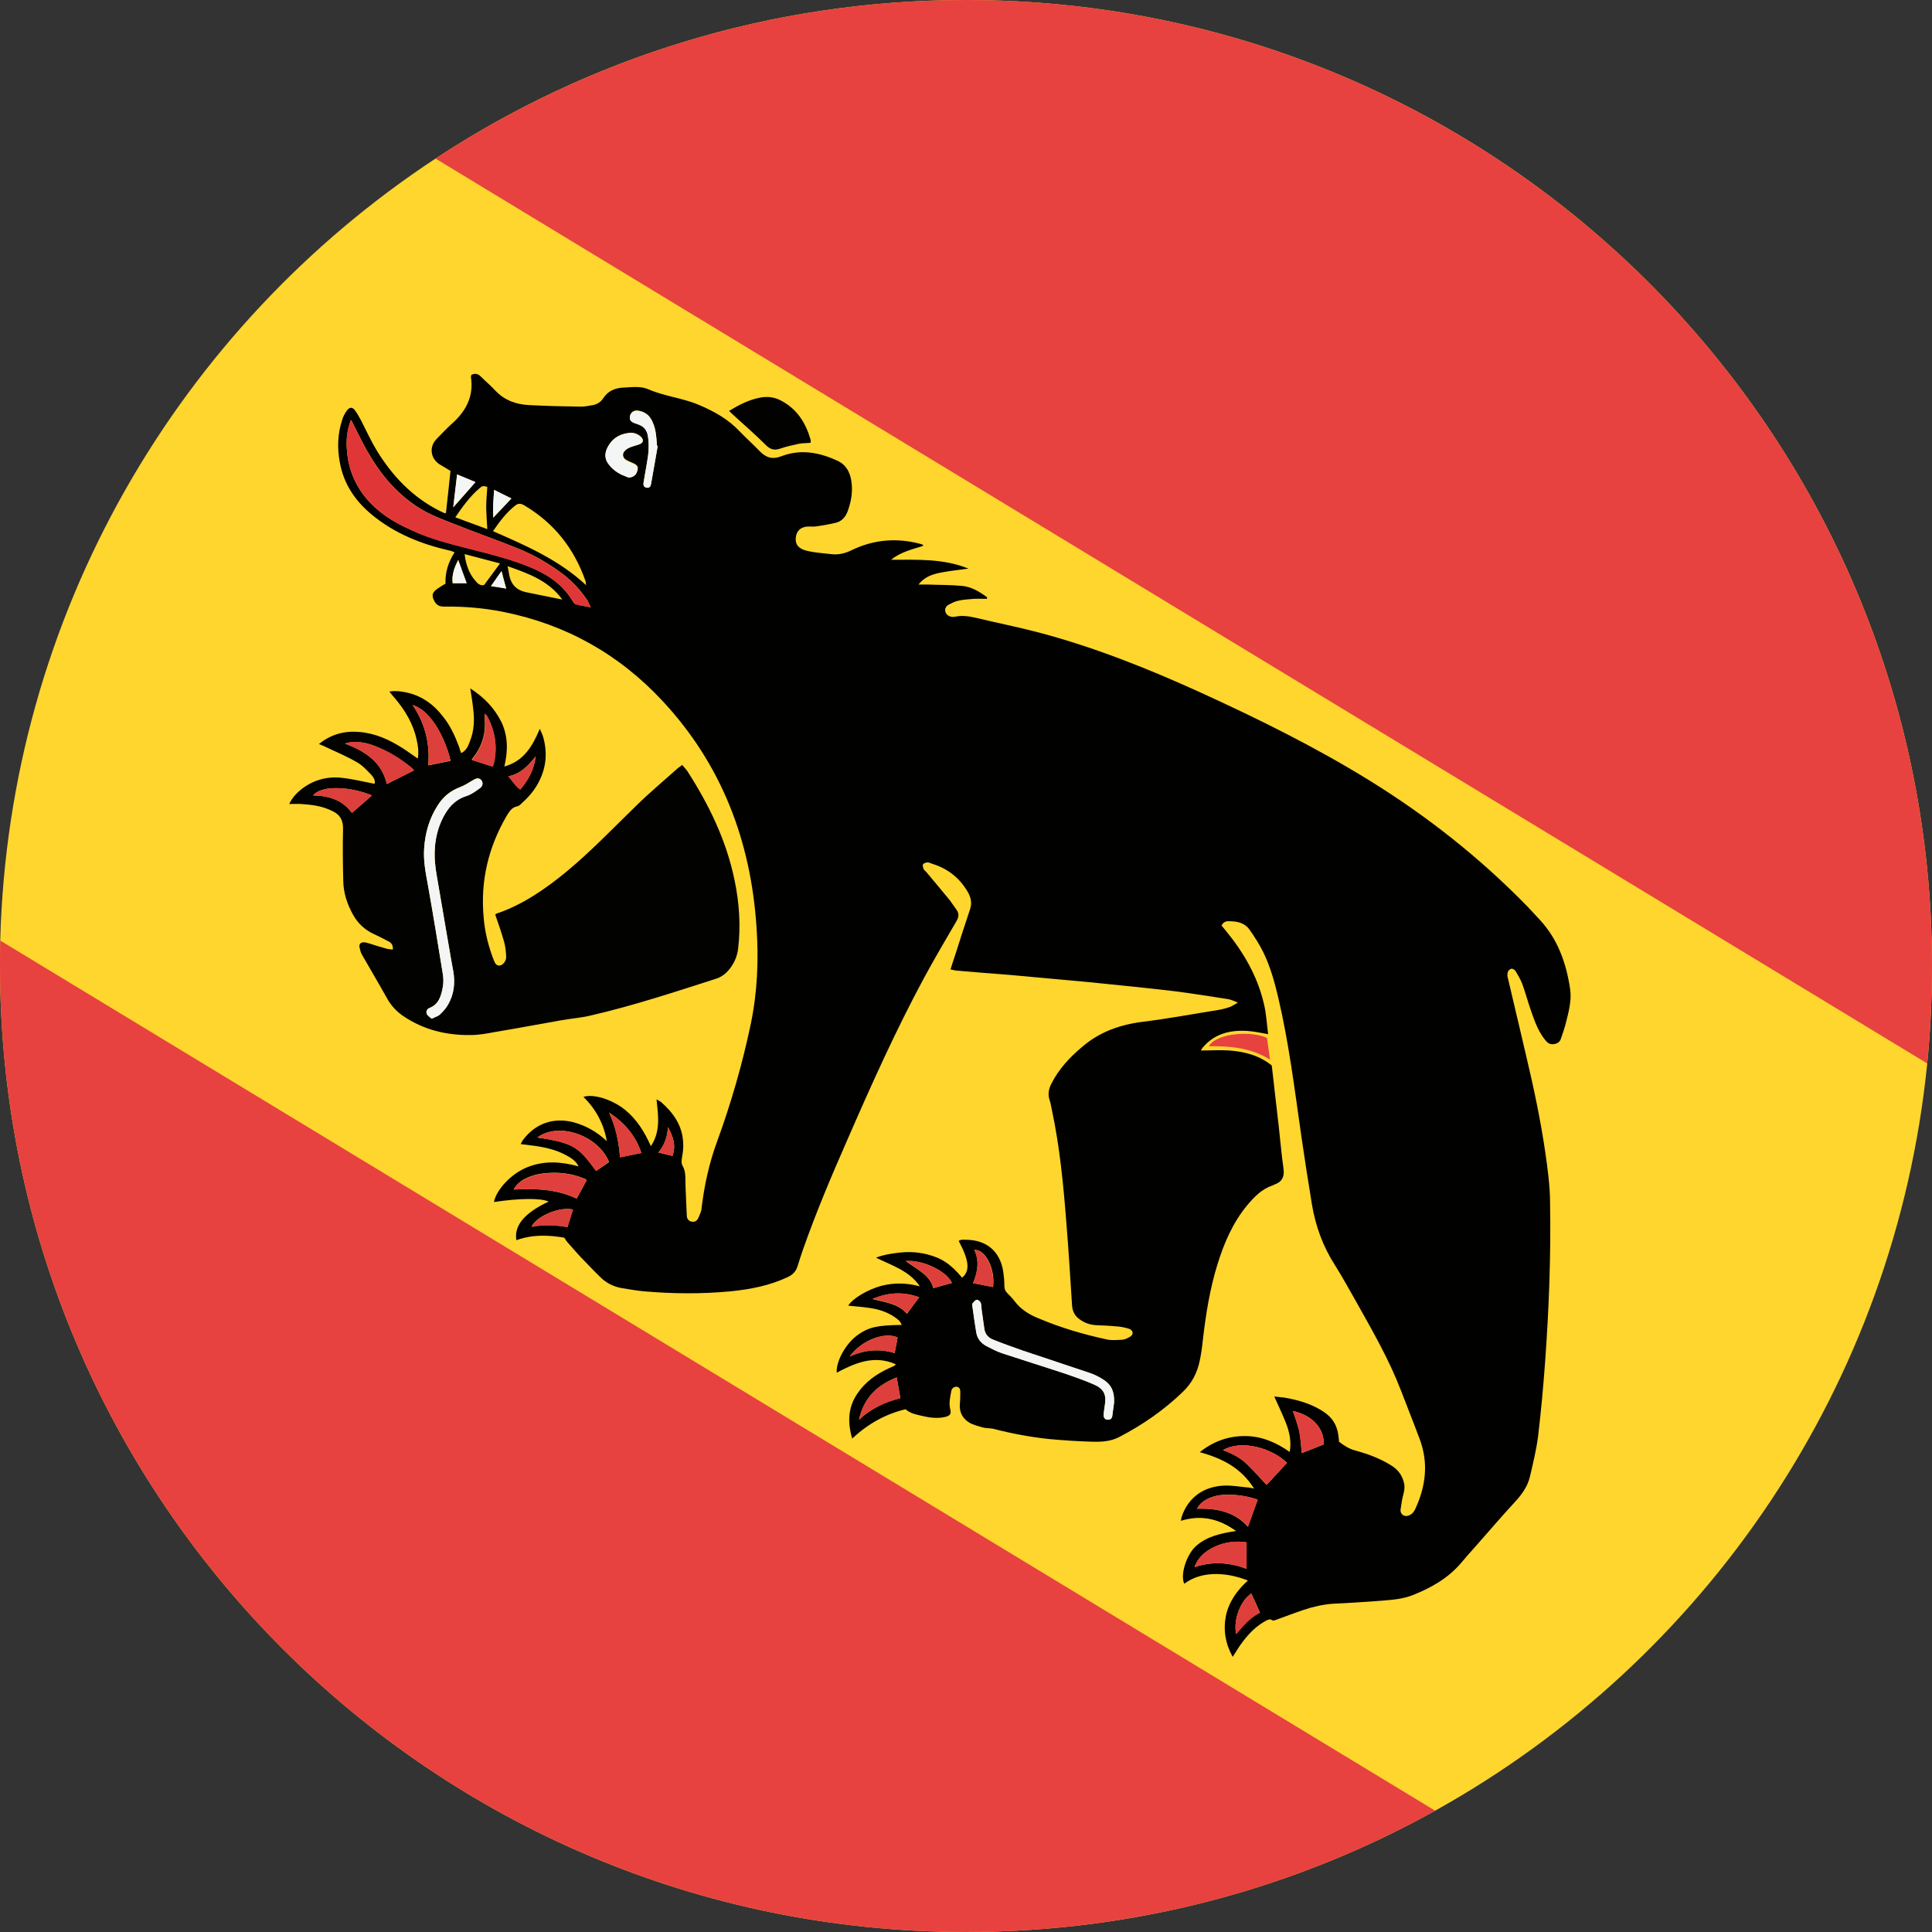 <?xml version="1.0" encoding="UTF-8" standalone="no"?>
<svg
   xmlns:dc="http://purl.org/dc/elements/1.1/"
   xmlns:cc="http://creativecommons.org/ns#"
   xmlns:rdf="http://www.w3.org/1999/02/22-rdf-syntax-ns#"
   xmlns:svg="http://www.w3.org/2000/svg"
   xmlns="http://www.w3.org/2000/svg"
   xmlns:sodipodi="http://sodipodi.sourceforge.net/DTD/sodipodi-0.dtd"
   xmlns:inkscape="http://www.inkscape.org/namespaces/inkscape"
   inkscape:version="1.0 (4035a4fb49, 2020-05-01)"
   height="85.04"
   width="85.04"
   sodipodi:docname="be.svg"
   xml:space="preserve"
   viewBox="0 0 85.04 85.04"
   y="0px"
   x="0px"
   id="Ebene_1"
   version="1.1"><rect x="0" y="0" width="85.04" height="85.04" fill="#333333" stroke="none"/><defs
   id="defs85" /><sodipodi:namedview
   inkscape:current-layer="Ebene_1"
   inkscape:window-maximized="0"
   inkscape:window-y="0"
   inkscape:window-x="0"
   inkscape:cy="42.519996"
   inkscape:cx="42.519996"
   inkscape:zoom="2.5929585"
   showgrid="false"
   id="namedview83"
   inkscape:window-height="480"
   inkscape:window-width="900"
   inkscape:pageshadow="2"
   inkscape:pageopacity="0"
   guidetolerance="10"
   gridtolerance="10"
   objecttolerance="10"
   borderopacity="1"
   bordercolor="#666666"
   pagecolor="#ffffff" />
<style
   id="style2"
   type="text/css">
	.st0{fill:#FED62E;}
	.st1{fill:#E7423F;}
	.st2{fill:#010100;}
	.st3{fill:#020201;}
	.st4{fill:#E13638;}
	.st5{fill:#F4F5F5;}
	.st6{fill:#E0403D;}
	.st7{fill:#DC3F3C;}
</style>
<g
   transform="translate(-99.21,-99.21)"
   id="g10">
	<path
   id="path4"
   d="m 184.25,141.73 c 0,1.45 -0.07,2.88 -0.21,4.29 -1.42,14.17 -9.79,26.29 -21.66,32.89 -6.11,3.4 -13.15,5.34 -20.65,5.34 -23.48,0 -42.52,-19.03 -42.52,-42.52 0,-0.37 0,-0.75 0.01,-1.12 0.38,-14.39 7.9,-27.01 19.16,-34.42 6.7,-4.41 14.73,-6.98 23.35,-6.98 23.49,0 42.52,19.04 42.52,42.52 z"
   class="st0" />
	<path
   id="path6"
   d="m 184.25,141.73 c 0,1.45 -0.07,2.88 -0.21,4.29 l -65.66,-39.83 c 6.7,-4.41 14.73,-6.98 23.35,-6.98 23.49,0 42.52,19.04 42.52,42.52 z"
   class="st1" />
	<path
   id="path8"
   d="m 162.38,178.91 c -6.11,3.4 -13.15,5.34 -20.65,5.34 -23.48,0 -42.52,-19.03 -42.52,-42.52 0,-0.37 0,-0.75 0.01,-1.12 z"
   class="st1" />
</g>
<g
   transform="translate(-99.21,-99.21)"
   id="g80">
	<path
   id="path12"
   d="m 168.32,142.73 c -0.17,-1.12 -0.53,-2.16 -1.32,-3.02 -0.18,-0.19 -0.36,-0.39 -0.54,-0.58 -2.1,-2.16 -4.45,-4.01 -7.01,-5.59 -2.37,-1.46 -4.86,-2.69 -7.4,-3.85 -2.31,-1.05 -4.66,-1.99 -7.12,-2.64 -0.91,-0.24 -1.83,-0.42 -2.74,-0.64 -0.3,-0.07 -0.6,-0.12 -0.91,-0.06 -0.06,0.01 -0.12,0.02 -0.18,0.01 -0.13,-0.02 -0.24,-0.09 -0.28,-0.23 -0.03,-0.13 0.03,-0.24 0.14,-0.3 0.14,-0.07 0.28,-0.15 0.44,-0.18 0.22,-0.05 0.44,-0.06 0.67,-0.08 0.19,-0.01 0.39,0 0.58,0 0,-0.02 0.01,-0.04 0.01,-0.07 -0.33,-0.24 -0.68,-0.46 -1.1,-0.5 -0.51,-0.05 -1.02,-0.04 -1.53,-0.06 h -0.39 c 0.29,-0.37 0.67,-0.47 1.06,-0.54 0.38,-0.07 0.76,-0.11 1.14,-0.16 -1.1,-0.45 -2.25,-0.39 -3.41,-0.39 0.42,-0.34 0.93,-0.46 1.41,-0.61 0,-0.03 0,-0.05 -0.01,-0.05 -0.04,-0.02 -0.07,-0.03 -0.11,-0.04 -1.05,-0.28 -2.07,-0.19 -3.05,0.29 -0.29,0.14 -0.58,0.2 -0.89,0.16 -0.26,-0.03 -0.51,-0.05 -0.77,-0.09 -0.14,-0.02 -0.29,-0.05 -0.43,-0.1 -0.27,-0.11 -0.37,-0.28 -0.34,-0.55 0.03,-0.27 0.2,-0.44 0.48,-0.47 0.14,-0.01 0.28,0.01 0.42,-0.01 0.3,-0.05 0.6,-0.09 0.9,-0.17 0.23,-0.07 0.39,-0.25 0.48,-0.49 0.16,-0.44 0.24,-0.89 0.16,-1.36 -0.06,-0.36 -0.22,-0.67 -0.55,-0.84 -0.81,-0.39 -1.65,-0.56 -2.52,-0.23 -0.4,0.16 -0.69,0.06 -0.96,-0.22 -0.29,-0.3 -0.6,-0.58 -0.89,-0.88 -0.5,-0.53 -1.11,-0.87 -1.77,-1.15 -0.72,-0.31 -1.51,-0.38 -2.23,-0.69 -0.33,-0.15 -0.72,-0.1 -1.08,-0.08 -0.38,0.01 -0.7,0.14 -0.91,0.46 -0.11,0.17 -0.26,0.27 -0.45,0.31 -0.18,0.03 -0.36,0.07 -0.53,0.07 -0.77,-0.01 -1.54,-0.03 -2.31,-0.07 -0.56,-0.03 -1.06,-0.21 -1.46,-0.63 -0.2,-0.22 -0.43,-0.41 -0.64,-0.62 -0.12,-0.13 -0.26,-0.16 -0.42,-0.08 -0.01,0.04 -0.02,0.07 -0.02,0.1 0.12,0.79 -0.17,1.42 -0.74,1.96 -0.27,0.24 -0.53,0.51 -0.78,0.77 -0.33,0.35 -0.26,0.85 0.14,1.11 0.17,0.1 0.34,0.2 0.48,0.29 -0.07,0.64 -0.13,1.25 -0.2,1.85 -0.02,0 -0.04,0.01 -0.06,0.01 -0.07,-0.03 -0.14,-0.07 -0.21,-0.1 -1.2,-0.6 -2.08,-1.53 -2.77,-2.65 -0.26,-0.43 -0.47,-0.89 -0.7,-1.34 -0.08,-0.14 -0.16,-0.3 -0.26,-0.43 -0.11,-0.16 -0.24,-0.16 -0.36,0 -0.09,0.13 -0.17,0.27 -0.21,0.42 -0.2,0.61 -0.22,1.24 -0.1,1.87 0.17,0.94 0.67,1.68 1.39,2.28 1.01,0.84 2.19,1.31 3.46,1.6 0.06,0.01 0.12,0.04 0.2,0.07 -0.28,0.44 -0.42,0.89 -0.4,1.38 -0.13,0.08 -0.24,0.14 -0.35,0.22 -0.25,0.18 -0.27,0.3 -0.13,0.57 0.1,0.17 0.23,0.22 0.42,0.22 0.87,-0.01 1.73,0.06 2.59,0.23 2.76,0.55 5.1,1.86 7.02,3.92 2.61,2.8 3.89,6.17 4.14,9.96 0.1,1.42 0.04,2.85 -0.25,4.25 -0.37,1.77 -0.87,3.5 -1.49,5.2 -0.35,0.95 -0.56,1.93 -0.68,2.93 -0.01,0.15 -0.09,0.3 -0.15,0.44 -0.06,0.12 -0.16,0.17 -0.3,0.14 -0.15,-0.04 -0.2,-0.15 -0.2,-0.29 -0.01,-0.15 -0.01,-0.29 -0.02,-0.44 -0.01,-0.37 -0.04,-0.73 -0.04,-1.1 0,-0.21 -0.01,-0.41 -0.11,-0.6 -0.08,-0.13 -0.06,-0.25 -0.04,-0.39 0.04,-0.22 0.07,-0.45 0.05,-0.68 -0.04,-0.73 -0.43,-1.29 -0.97,-1.76 -0.05,-0.04 -0.11,-0.06 -0.2,-0.12 0.07,0.71 0.19,1.4 -0.25,2.06 -0.29,-0.65 -0.63,-1.19 -1.15,-1.61 -0.57,-0.45 -1.37,-0.7 -1.82,-0.56 0.55,0.54 0.9,1.19 1.03,1.95 -0.42,-0.4 -0.91,-0.68 -1.46,-0.83 -0.88,-0.23 -1.69,0.05 -2.23,0.78 -0.04,0.05 -0.06,0.11 -0.1,0.18 0.23,0.03 0.44,0.05 0.64,0.08 0.48,0.07 0.95,0.18 1.38,0.42 0.2,0.11 0.4,0.23 0.53,0.48 -0.77,-0.21 -1.51,-0.26 -2.24,0.03 -0.7,0.27 -1.37,0.97 -1.49,1.54 1.12,-0.17 2.07,-0.18 2.41,-0.02 -1.06,0.5 -1.53,1.05 -1.42,1.7 0.71,-0.26 1.43,-0.23 2.11,-0.11 0.06,0.09 0.09,0.15 0.14,0.2 0.19,0.21 0.37,0.43 0.57,0.64 0.29,0.3 0.57,0.6 0.87,0.89 0.26,0.26 0.59,0.43 0.96,0.49 0.32,0.05 0.64,0.11 0.97,0.14 1.27,0.11 2.54,0.12 3.81,0 0.87,-0.09 1.72,-0.25 2.52,-0.63 0.21,-0.1 0.35,-0.24 0.42,-0.46 0.08,-0.26 0.17,-0.53 0.26,-0.79 0.57,-1.62 1.24,-3.2 1.93,-4.77 1.05,-2.41 2.13,-4.82 3.38,-7.14 0.46,-0.85 0.95,-1.68 1.44,-2.52 0.1,-0.18 0.11,-0.32 -0.01,-0.49 -0.1,-0.13 -0.19,-0.28 -0.29,-0.41 -0.34,-0.42 -0.69,-0.83 -1.04,-1.25 -0.04,-0.05 -0.1,-0.08 -0.12,-0.14 -0.02,-0.06 -0.05,-0.16 -0.02,-0.2 0.04,-0.05 0.14,-0.08 0.21,-0.08 0.06,0 0.13,0.04 0.19,0.06 0.69,0.21 1.22,0.63 1.58,1.26 0.13,0.24 0.18,0.47 0.09,0.74 -0.22,0.65 -0.43,1.31 -0.64,1.97 -0.07,0.22 -0.15,0.44 -0.22,0.68 0.09,0.02 0.17,0.04 0.24,0.05 0.78,0.07 1.56,0.13 2.34,0.19 1.17,0.11 2.34,0.21 3.51,0.32 1.26,0.13 2.51,0.25 3.77,0.4 0.79,0.1 1.58,0.23 2.37,0.35 0.12,0.02 0.23,0.08 0.42,0.15 -0.16,0.09 -0.25,0.15 -0.34,0.19 -0.16,0.05 -0.32,0.1 -0.49,0.13 -1.13,0.18 -2.25,0.39 -3.39,0.53 -1,0.13 -1.89,0.45 -2.66,1.12 -0.53,0.45 -1,0.95 -1.32,1.58 -0.13,0.24 -0.18,0.49 -0.08,0.77 0.04,0.12 0.06,0.26 0.09,0.4 0.35,1.64 0.51,3.31 0.64,4.99 0.1,1.21 0.17,2.42 0.25,3.63 0.02,0.26 0.13,0.46 0.33,0.6 0.22,0.16 0.47,0.25 0.74,0.26 0.33,0.01 0.65,0.03 0.98,0.06 0.16,0.02 0.31,0.05 0.46,0.1 0.19,0.07 0.21,0.25 0.04,0.35 -0.1,0.06 -0.22,0.12 -0.33,0.13 -0.25,0.01 -0.5,0.04 -0.73,-0.02 -1.01,-0.22 -1.99,-0.51 -2.94,-0.91 -0.43,-0.17 -0.81,-0.4 -1.09,-0.78 -0.1,-0.13 -0.21,-0.24 -0.32,-0.35 -0.09,-0.09 -0.12,-0.19 -0.12,-0.32 0,-0.2 -0.02,-0.41 -0.05,-0.62 -0.14,-0.89 -0.73,-1.39 -1.63,-1.4 -0.11,0 -0.23,-0.02 -0.33,0.05 0.47,0.89 0.5,1.32 0.15,1.62 -0.51,-0.61 -0.91,-0.87 -1.55,-1.03 -0.44,-0.11 -0.88,-0.12 -1.32,-0.06 -0.3,0.04 -0.6,0.08 -0.92,0.21 0.72,0.35 1.47,0.58 1.93,1.26 -0.57,-0.15 -1.13,-0.17 -1.7,-0.02 -0.6,0.16 -1.28,0.57 -1.45,0.87 0.28,0.03 0.57,0.05 0.85,0.09 0.41,0.05 0.81,0.16 1.17,0.4 0.13,0.09 0.27,0.18 0.33,0.36 -1.07,0.01 -1.45,0.1 -1.92,0.43 -0.53,0.37 -0.97,1.15 -0.94,1.67 0.82,-0.43 1.65,-0.79 2.6,-0.37 -0.03,0.03 -0.04,0.06 -0.05,0.06 -0.08,0.04 -0.16,0.08 -0.24,0.11 -0.56,0.26 -1.05,0.6 -1.4,1.12 -0.41,0.6 -0.44,1.25 -0.23,1.98 0.7,-0.65 1.47,-1.08 2.35,-1.29 0.21,0.19 0.47,0.23 0.71,0.29 0.34,0.08 0.68,0.13 1.03,0.05 0.21,-0.05 0.28,-0.13 0.23,-0.33 -0.07,-0.27 -0.01,-0.53 0.04,-0.79 0.02,-0.15 0.13,-0.22 0.25,-0.21 0.12,0.02 0.15,0.12 0.15,0.22 0,0.18 0,0.36 -0.02,0.53 -0.03,0.37 0.12,0.65 0.42,0.83 0.17,0.1 0.38,0.15 0.58,0.21 0.15,0.04 0.31,0.03 0.47,0.06 0.8,0.21 1.62,0.36 2.44,0.45 0.64,0.06 1.28,0.1 1.92,0.12 0.4,0.01 0.81,-0.01 1.19,-0.21 1.02,-0.53 1.96,-1.18 2.79,-1.98 0.4,-0.38 0.64,-0.84 0.75,-1.38 0.06,-0.28 0.1,-0.56 0.13,-0.85 0.13,-1.15 0.31,-2.29 0.65,-3.39 0.29,-0.94 0.68,-1.84 1.31,-2.6 0.31,-0.37 0.64,-0.71 1.11,-0.87 0.04,-0.01 0.07,-0.03 0.11,-0.05 0.31,-0.11 0.42,-0.33 0.38,-0.67 -0.09,-0.61 -0.14,-1.23 -0.21,-1.85 -0.1,-0.9 -0.21,-1.8 -0.31,-2.71 -0.54,-0.44 -1.18,-0.61 -1.86,-0.66 -0.41,-0.03 -0.83,0 -1.26,0 0.03,-0.04 0.05,-0.1 0.09,-0.14 0.52,-0.61 1.21,-0.77 1.97,-0.72 0.3,0.02 0.6,0.09 0.9,0.14 -0.06,-0.45 -0.08,-0.91 -0.19,-1.35 -0.28,-1.2 -0.89,-2.25 -1.67,-3.2 -0.07,-0.08 -0.13,-0.16 -0.19,-0.23 0.08,-0.16 0.2,-0.2 0.34,-0.19 0.35,0 0.68,0.07 0.89,0.37 0.22,0.31 0.43,0.64 0.6,0.98 0.31,0.63 0.5,1.31 0.66,1.99 0.47,1.99 0.72,4.02 1.01,6.04 0.15,1.04 0.31,2.07 0.48,3.1 0.16,0.94 0.48,1.83 1,2.64 0.34,0.54 0.65,1.11 0.97,1.67 0.7,1.25 1.42,2.5 1.94,3.85 0.28,0.73 0.57,1.45 0.84,2.18 0.38,1.03 0.26,2.04 -0.19,3.02 -0.04,0.1 -0.11,0.2 -0.19,0.26 -0.08,0.06 -0.21,0.1 -0.29,0.07 -0.12,-0.03 -0.2,-0.14 -0.18,-0.28 0.04,-0.23 0.06,-0.47 0.13,-0.69 0.05,-0.19 0.06,-0.36 0,-0.55 -0.09,-0.32 -0.29,-0.55 -0.58,-0.72 -0.47,-0.29 -0.99,-0.48 -1.53,-0.63 -0.28,-0.07 -0.51,-0.22 -0.73,-0.39 -0.04,-0.74 -0.28,-1.12 -0.93,-1.47 -0.46,-0.25 -0.95,-0.38 -1.46,-0.47 -0.15,-0.02 -0.3,-0.03 -0.46,-0.05 0.18,0.41 0.37,0.79 0.52,1.18 0.15,0.39 0.24,0.8 0.16,1.26 -0.61,-0.43 -1.25,-0.7 -1.98,-0.7 -0.72,0 -1.38,0.23 -1.98,0.71 0.99,0.27 1.82,0.69 2.39,1.6 -0.15,-0.03 -0.23,-0.05 -0.32,-0.05 -0.32,-0.03 -0.65,-0.09 -0.97,-0.08 -0.93,0.03 -1.61,0.53 -1.89,1.36 -0.02,0.05 -0.02,0.1 -0.04,0.19 0.89,-0.27 1.66,-0.1 2.43,0.45 -0.67,0.1 -1.26,0.23 -1.74,0.64 -0.45,0.38 -0.73,1.31 -0.54,1.68 0.85,-0.64 2.03,-0.45 2.8,-0.14 -0.48,0.43 -0.84,0.94 -0.97,1.56 -0.12,0.63 -0.02,1.22 0.3,1.8 0.16,-0.24 0.28,-0.46 0.43,-0.65 0.29,-0.39 0.62,-0.72 1.05,-0.95 0.06,-0.03 0.17,-0.07 0.21,-0.04 0.1,0.08 0.18,0.02 0.27,-0.01 0.39,-0.14 0.78,-0.29 1.17,-0.42 0.42,-0.14 0.85,-0.24 1.3,-0.27 0.7,-0.03 1.4,-0.08 2.1,-0.13 0.47,-0.04 0.95,-0.07 1.4,-0.25 0.8,-0.32 1.54,-0.73 2.12,-1.41 0.2,-0.24 0.41,-0.48 0.62,-0.71 0.6,-0.68 1.18,-1.36 1.79,-2.02 0.29,-0.32 0.52,-0.65 0.62,-1.06 0.14,-0.59 0.28,-1.17 0.36,-1.77 0.13,-1.09 0.23,-2.18 0.31,-3.27 0.17,-2.34 0.26,-4.67 0.22,-7.02 0,-0.38 -0.03,-0.77 -0.07,-1.15 -0.16,-1.42 -0.42,-2.83 -0.73,-4.23 -0.34,-1.5 -0.7,-2.99 -1.05,-4.49 -0.03,-0.09 -0.04,-0.2 -0.01,-0.29 0.01,-0.06 0.09,-0.14 0.16,-0.15 0.05,-0.01 0.15,0.05 0.18,0.1 0.11,0.18 0.21,0.36 0.29,0.55 0.11,0.3 0.2,0.62 0.3,0.93 0.19,0.54 0.34,1.09 0.71,1.55 0.1,0.13 0.2,0.21 0.37,0.19 0.16,-0.02 0.28,-0.08 0.33,-0.25 0.08,-0.23 0.16,-0.46 0.22,-0.7 0.12,-0.49 0.26,-0.98 0.18,-1.49 z m -47.36,-21.95 c 0.27,0.13 0.52,0.25 0.76,0.37 -0.27,0.29 -0.52,0.55 -0.8,0.85 -0.02,-0.42 0.01,-0.81 0.04,-1.22 z m 0.92,0.69 c 0.14,-0.12 0.26,-0.1 0.4,-0.02 1.32,0.78 2.2,1.9 2.7,3.33 0.02,0.05 0.01,0.1 0.03,0.19 -1.2,-1.12 -2.64,-1.74 -4.1,-2.38 0.29,-0.42 0.58,-0.81 0.97,-1.12 z m -1.55,-0.78 c 0.13,-0.1 0.13,-0.1 0.33,-0.05 -0.02,0.31 -0.05,0.62 -0.05,0.93 0.01,0.3 0.03,0.61 0.05,0.93 -0.46,-0.17 -0.92,-0.34 -1.41,-0.52 0.33,-0.48 0.65,-0.93 1.08,-1.29 z m -1,-0.59 c 0.3,0.12 0.55,0.22 0.81,0.33 -0.32,0.36 -0.62,0.71 -0.98,1.11 0.06,-0.51 0.12,-0.96 0.17,-1.44 z m -0.2,4.78 c -0.04,-0.37 0.08,-0.69 0.25,-1.02 0.12,0.35 0.24,0.68 0.37,1.02 z m 1.01,-0.1 c -0.28,-0.32 -0.42,-0.7 -0.48,-1.18 0.54,0.14 1.02,0.27 1.56,0.41 -0.25,0.34 -0.47,0.64 -0.7,0.95 -0.16,0.04 -0.28,-0.05 -0.38,-0.18 z m 0.68,0.23 c 0.17,-0.24 0.31,-0.43 0.47,-0.66 0.07,0.27 0.13,0.51 0.2,0.76 -0.18,-0.03 -0.39,-0.06 -0.67,-0.1 z m 2.1,0.38 c -0.16,-0.03 -0.33,-0.07 -0.49,-0.1 -0.5,-0.09 -0.75,-0.36 -0.82,-0.86 -0.01,-0.08 -0.03,-0.15 -0.06,-0.3 0.94,0.33 1.82,0.65 2.41,1.47 -0.35,-0.07 -0.69,-0.14 -1.04,-0.21 z m 1.66,0.42 c -0.06,-0.01 -0.12,-0.07 -0.15,-0.12 -0.41,-0.71 -1.04,-1.15 -1.77,-1.47 -0.87,-0.37 -1.77,-0.6 -2.68,-0.83 -0.89,-0.23 -1.78,-0.44 -2.62,-0.83 -0.52,-0.23 -1.01,-0.49 -1.45,-0.85 -0.91,-0.74 -1.4,-1.7 -1.44,-2.87 -0.01,-0.37 0.03,-0.74 0.19,-1.15 0.07,0.13 0.12,0.22 0.16,0.31 0.22,0.42 0.42,0.86 0.67,1.26 0.56,0.95 1.28,1.76 2.22,2.34 0.46,0.28 0.97,0.47 1.48,0.67 0.92,0.37 1.87,0.7 2.79,1.07 0.74,0.3 1.44,0.7 2.07,1.19 0.38,0.3 0.7,0.65 0.97,1.04 0.07,0.09 0.11,0.21 0.19,0.37 -0.25,-0.05 -0.45,-0.08 -0.63,-0.13 z m 2.75,-7.04 c -0.13,0.05 -0.28,0.08 -0.41,0.14 -0.09,0.04 -0.18,0.1 -0.23,0.17 -0.09,0.12 -0.06,0.28 0.07,0.36 0.09,0.06 0.2,0.1 0.29,0.14 0.22,0.09 0.27,0.17 0.22,0.35 -0.05,0.18 -0.19,0.3 -0.4,0.3 -0.08,-0.04 -0.2,-0.08 -0.32,-0.14 -0.23,-0.11 -0.43,-0.27 -0.57,-0.49 -0.14,-0.19 -0.15,-0.4 -0.06,-0.62 0.19,-0.44 0.53,-0.67 1,-0.72 0.18,-0.02 0.35,0.04 0.49,0.16 0.16,0.15 0.13,0.28 -0.08,0.35 z m 0.54,1.72 c -0.01,0.11 -0.05,0.2 -0.19,0.18 -0.14,-0.02 -0.16,-0.13 -0.14,-0.24 0.05,-0.3 0.1,-0.59 0.15,-0.88 0.07,-0.38 0.1,-0.76 0.04,-1.14 -0.04,-0.27 -0.17,-0.44 -0.41,-0.53 -0.06,-0.02 -0.12,-0.03 -0.17,-0.06 -0.18,-0.07 -0.24,-0.15 -0.21,-0.3 0.03,-0.15 0.16,-0.26 0.33,-0.24 0.28,0.03 0.5,0.18 0.63,0.43 0.08,0.15 0.13,0.31 0.16,0.47 0.04,0.22 0.05,0.43 0.07,0.65 0.01,0 0.02,0 0.03,0.01 -0.09,0.55 -0.19,1.1 -0.29,1.65 z m -3.68,32.73 c -0.52,-0.09 -1.05,-0.12 -1.58,-0.01 0.19,-0.46 1.23,-0.9 1.82,-0.76 -0.08,0.25 -0.16,0.5 -0.24,0.77 z m 0.4,-1.25 c -0.86,-0.42 -1.79,-0.45 -2.77,-0.4 0.11,-0.21 0.25,-0.32 0.4,-0.42 0.28,-0.16 0.58,-0.25 0.9,-0.29 0.6,-0.07 1.18,-0.02 1.74,0.2 0.05,0.02 0.09,0.04 0.14,0.06 0.01,0.01 0.02,0.03 0.03,0.04 -0.14,0.26 -0.28,0.53 -0.44,0.81 z m 0.86,-1.22 c -0.75,-1 -0.92,-1.23 -2.59,-1.47 0.94,-0.7 2.68,-0.1 3.16,1.08 z m 1.05,-0.6 c -0.05,-0.69 -0.19,-1.34 -0.48,-1.97 0.66,0.44 1.16,0.99 1.42,1.78 -0.34,0.07 -0.63,0.13 -0.94,0.19 z m 2.31,-0.06 c -0.21,-0.05 -0.4,-0.1 -0.62,-0.15 0.28,-0.34 0.4,-0.71 0.42,-1.12 0.22,0.4 0.37,0.8 0.2,1.27 z m 9.78,8.68 c -0.64,-0.2 -1.3,-0.16 -1.98,0.15 0.52,-0.72 1.54,-1.1 2.11,-0.84 -0.04,0.22 -0.08,0.44 -0.13,0.69 z m -1.57,2.93 c 0.22,-0.97 0.8,-1.52 1.66,-1.86 0.05,0.3 0.11,0.6 0.16,0.91 -0.66,0.17 -1.27,0.44 -1.82,0.95 z m 2.11,-4.66 c -0.38,-0.45 -0.94,-0.5 -1.52,-0.65 0.7,-0.3 1.36,-0.33 2.06,-0.08 -0.19,0.26 -0.36,0.48 -0.54,0.73 z m 1.16,-1.13 c -0.06,-0.27 -0.25,-0.5 -0.48,-0.68 -0.23,-0.18 -0.48,-0.33 -0.73,-0.51 0.74,-0.07 1.8,0.44 2.03,0.96 -0.27,0.08 -0.53,0.15 -0.82,0.23 z m 1.81,-1.68 c 0.49,-0.04 0.93,0.85 0.82,1.63 -0.28,-0.05 -0.56,-0.11 -0.88,-0.17 0.21,-0.5 0.29,-0.98 0.06,-1.46 z m 6.07,7.3 c -0.01,0.12 -0.08,0.17 -0.2,0.17 -0.12,0 -0.18,-0.08 -0.18,-0.19 0.01,-0.15 0.03,-0.3 0.05,-0.44 0.08,-0.48 -0.04,-0.73 -0.48,-0.93 -0.42,-0.18 -0.84,-0.33 -1.27,-0.47 -0.92,-0.31 -1.84,-0.59 -2.76,-0.89 -0.24,-0.08 -0.47,-0.2 -0.7,-0.32 -0.23,-0.12 -0.4,-0.32 -0.44,-0.59 -0.07,-0.39 -0.12,-0.78 -0.18,-1.17 0,-0.04 -0.01,-0.09 0.01,-0.12 0.05,-0.06 0.11,-0.14 0.18,-0.15 0.05,-0.01 0.15,0.06 0.18,0.12 0.03,0.09 0.03,0.19 0.04,0.29 0.04,0.28 0.08,0.56 0.12,0.85 0.03,0.25 0.18,0.41 0.41,0.5 0.42,0.17 0.84,0.32 1.27,0.47 1.01,0.34 2.02,0.67 3.03,1.01 0.19,0.07 0.38,0.17 0.55,0.28 0.33,0.22 0.46,0.5 0.45,0.98 -0.02,0.15 -0.05,0.38 -0.08,0.6 z m 5.91,6.73 c -0.74,-0.27 -1.49,-0.34 -2.29,-0.07 0.25,-0.77 1.34,-1.25 2.29,-1.09 z m -2.18,-2.64 c 0.13,-0.25 0.33,-0.38 0.55,-0.47 0.27,-0.12 0.56,-0.15 0.86,-0.15 0.44,0.01 0.86,0.08 1.26,0.22 -0.15,0.4 -0.28,0.78 -0.43,1.19 -0.58,-0.65 -1.36,-0.82 -2.24,-0.79 z m 1.72,5.51 c -0.13,-0.64 0.2,-1.47 0.67,-1.78 0.12,0.27 0.25,0.54 0.38,0.84 -0.42,0.2 -0.73,0.57 -1.05,0.94 z m 1.34,-6.56 c -0.27,-0.29 -0.55,-0.61 -0.85,-0.9 -0.29,-0.29 -0.66,-0.48 -1.07,-0.63 0.84,-0.49 2.2,-0.06 2.82,0.56 -0.31,0.33 -0.61,0.66 -0.9,0.97 z m 1.55,-1.4 c -0.03,-0.33 -0.05,-0.66 -0.11,-0.97 -0.07,-0.29 -0.18,-0.58 -0.28,-0.88 0.84,0.17 1.4,0.78 1.35,1.47 -0.31,0.12 -0.63,0.25 -0.96,0.38 z"
   class="st2" />
	<path
   id="path14"
   d="m 131.54,137.94 c -0.36,-1.74 -1.12,-3.3 -2.07,-4.78 -0.07,-0.1 -0.15,-0.18 -0.23,-0.28 -0.1,0.08 -0.19,0.13 -0.27,0.21 -0.58,0.52 -1.18,1.02 -1.74,1.57 -1.02,0.99 -2,2.02 -3.1,2.93 -0.93,0.76 -1.92,1.45 -3.08,1.84 -0.02,0.01 -0.04,0.04 -0.04,0.04 0.14,0.41 0.28,0.8 0.39,1.2 0.06,0.21 0.08,0.44 0.09,0.67 0,0.18 -0.15,0.36 -0.29,0.37 -0.18,0.01 -0.21,-0.15 -0.27,-0.27 0,-0.01 0,-0.02 -0.01,-0.03 -0.22,-0.58 -0.37,-1.19 -0.42,-1.81 -0.15,-1.59 0.2,-3.08 1,-4.46 0.12,-0.19 0.22,-0.39 0.48,-0.44 0.08,-0.01 0.15,-0.09 0.21,-0.15 0.32,-0.28 0.58,-0.6 0.76,-0.97 0.32,-0.64 0.36,-1.31 0.15,-1.99 -0.03,-0.09 -0.07,-0.17 -0.13,-0.3 -0.32,0.75 -0.68,1.41 -1.56,1.66 0.17,-0.71 0.16,-1.36 -0.14,-1.98 -0.31,-0.61 -0.76,-1.07 -1.36,-1.46 0.05,0.33 0.1,0.62 0.13,0.91 0.06,0.49 0.04,0.97 -0.15,1.43 -0.07,0.2 -0.16,0.4 -0.38,0.51 -0.04,-0.1 -0.07,-0.18 -0.09,-0.27 -0.18,-0.48 -0.39,-0.95 -0.72,-1.35 -0.39,-0.51 -0.88,-0.87 -1.51,-1.03 -0.26,-0.06 -0.53,-0.11 -0.84,-0.06 0.09,0.12 0.16,0.2 0.23,0.28 0.46,0.54 0.82,1.14 0.97,1.84 0.06,0.26 0.1,0.53 0.05,0.83 -0.25,-0.17 -0.45,-0.32 -0.67,-0.46 -0.58,-0.37 -1.19,-0.65 -1.89,-0.71 -0.65,-0.06 -1.25,0.09 -1.79,0.53 0.13,0.06 0.23,0.09 0.32,0.14 0.45,0.21 0.92,0.41 1.35,0.66 0.25,0.14 0.44,0.36 0.64,0.56 0.1,0.11 0.18,0.26 0.14,0.39 -0.49,-0.09 -0.95,-0.21 -1.42,-0.26 -0.67,-0.08 -1.29,0.09 -1.83,0.52 -0.19,0.16 -0.37,0.34 -0.51,0.63 0.21,0 0.37,-0.01 0.53,0 0.47,0.03 0.93,0.09 1.35,0.3 0.34,0.15 0.5,0.4 0.49,0.79 -0.02,0.77 -0.01,1.54 0.01,2.31 0.01,0.53 0.18,1.03 0.44,1.49 0.21,0.37 0.51,0.65 0.9,0.83 0.22,0.1 0.43,0.21 0.64,0.32 0.14,0.07 0.22,0.17 0.2,0.37 -0.1,-0.02 -0.19,-0.02 -0.27,-0.04 -0.25,-0.07 -0.51,-0.15 -0.76,-0.23 -0.08,-0.02 -0.16,-0.05 -0.23,-0.05 -0.13,-0.01 -0.22,0.05 -0.21,0.19 0.02,0.11 0.05,0.23 0.1,0.33 0.37,0.65 0.76,1.3 1.12,1.95 0.18,0.32 0.42,0.58 0.72,0.78 0.89,0.6 1.88,0.84 2.94,0.83 0.37,0 0.75,-0.07 1.12,-0.14 0.96,-0.16 1.92,-0.34 2.88,-0.51 0.45,-0.08 0.9,-0.11 1.34,-0.22 1.86,-0.43 3.67,-1.03 5.48,-1.61 0.25,-0.08 0.45,-0.24 0.61,-0.45 0.2,-0.26 0.32,-0.55 0.36,-0.87 0.12,-1.02 0.05,-2.03 -0.16,-3.03 z m -8.75,-5.44 c -0.08,0.61 -0.33,1.05 -0.68,1.46 -0.21,-0.15 -0.34,-0.36 -0.52,-0.58 0.53,-0.11 0.86,-0.45 1.2,-0.88 z m -7.65,2.11 c -0.14,0.12 -0.28,0.24 -0.44,0.38 -0.42,-0.58 -1.02,-0.75 -1.71,-0.77 0.41,-0.48 1.69,-0.37 2.59,0 -0.16,0.14 -0.3,0.27 -0.44,0.39 z m 1.1,-0.89 c -0.23,-0.96 -0.93,-1.44 -1.85,-1.78 0.14,-0.03 0.21,-0.06 0.28,-0.06 0.36,-0.04 0.71,0.04 1.04,0.17 0.6,0.23 1.13,0.56 1.62,0.96 0.03,0.02 0.05,0.05 0.1,0.11 -0.4,0.2 -0.78,0.39 -1.19,0.6 z m 3.8,-1.17 c 0.39,-0.49 0.55,-1.04 0.51,-1.66 -0.01,-0.09 0,-0.17 0,-0.26 -0.01,-0.01 -0.02,-0.01 -0.03,-0.02 0.01,0.01 0.02,0.01 0.03,0.01 v 0.01 c 0.04,0.04 0.09,0.07 0.11,0.12 0.34,0.64 0.45,1.32 0.29,2.03 -0.01,0.07 -0.04,0.13 -0.06,0.17 -0.31,-0.1 -0.61,-0.2 -0.92,-0.3 0.02,-0.02 0.04,-0.07 0.07,-0.1 z m -2.67,-2.31 c 0.37,0.12 0.62,0.37 0.84,0.64 0.36,0.45 0.7,1.2 0.83,1.82 -0.31,0.06 -0.63,0.13 -0.98,0.2 0.08,-0.99 -0.15,-1.86 -0.69,-2.66 z m 2.96,3.65 c -0.18,0.14 -0.37,0.28 -0.58,0.34 -0.55,0.18 -0.86,0.57 -1.09,1.06 -0.36,0.78 -0.38,1.6 -0.23,2.43 0.2,1.13 0.38,2.26 0.58,3.38 0.04,0.29 0.1,0.57 0.15,0.85 0.09,0.51 0.03,1 -0.22,1.46 -0.1,0.17 -0.23,0.32 -0.37,0.45 -0.09,0.09 -0.22,0.12 -0.36,0.19 -0.08,-0.08 -0.17,-0.13 -0.21,-0.2 -0.05,-0.11 0,-0.23 0.11,-0.27 0.43,-0.17 0.52,-0.55 0.59,-0.92 0.04,-0.19 0.03,-0.4 0,-0.59 -0.21,-1.3 -0.42,-2.59 -0.65,-3.88 -0.1,-0.55 -0.21,-1.09 -0.17,-1.64 0.04,-0.69 0.23,-1.32 0.6,-1.9 0.23,-0.36 0.53,-0.62 0.94,-0.78 0.22,-0.08 0.42,-0.21 0.62,-0.33 0.15,-0.09 0.26,-0.1 0.35,0 0.09,0.1 0.08,0.25 -0.06,0.35 z"
   class="st3" />
	<path
   id="path16"
   d="m 131.3,117.3 c 0.45,-0.28 0.89,-0.5 1.38,-0.59 0.32,-0.06 0.63,-0.02 0.92,0.14 0.7,0.37 1.08,0.98 1.29,1.72 0.01,0.04 0,0.08 0,0.13 -0.19,0.02 -0.37,0.01 -0.55,0.05 -0.27,0.06 -0.54,0.12 -0.8,0.21 -0.24,0.08 -0.41,0.04 -0.6,-0.14 -0.44,-0.44 -0.91,-0.85 -1.37,-1.27 -0.08,-0.07 -0.16,-0.15 -0.27,-0.25 z"
   class="st3" />
	<path
   id="path18"
   d="m 125.21,125.94 c -0.26,-0.05 -0.45,-0.07 -0.64,-0.12 -0.06,-0.01 -0.11,-0.07 -0.14,-0.13 -0.41,-0.71 -1.04,-1.15 -1.77,-1.46 -0.86,-0.37 -1.77,-0.6 -2.68,-0.83 -0.89,-0.23 -1.78,-0.44 -2.62,-0.83 -0.51,-0.23 -1.01,-0.5 -1.45,-0.86 -0.91,-0.74 -1.4,-1.69 -1.44,-2.87 -0.01,-0.37 0.02,-0.74 0.19,-1.15 0.07,0.13 0.12,0.22 0.16,0.31 0.22,0.42 0.42,0.85 0.66,1.26 0.56,0.94 1.28,1.76 2.22,2.34 0.46,0.28 0.97,0.47 1.48,0.67 0.93,0.37 1.87,0.69 2.79,1.07 0.74,0.3 1.44,0.7 2.07,1.19 0.38,0.29 0.69,0.64 0.97,1.03 0.08,0.1 0.12,0.22 0.2,0.38 z"
   class="st4" />
	<path
   id="path20"
   d="m 148.25,160.93 c -0.02,0.15 -0.05,0.38 -0.08,0.6 -0.02,0.12 -0.09,0.17 -0.2,0.17 -0.12,0 -0.18,-0.09 -0.18,-0.19 0,-0.15 0.03,-0.29 0.05,-0.44 0.08,-0.47 -0.04,-0.73 -0.49,-0.92 -0.41,-0.18 -0.84,-0.33 -1.27,-0.48 -0.92,-0.3 -1.84,-0.59 -2.75,-0.89 -0.24,-0.08 -0.47,-0.2 -0.7,-0.32 -0.24,-0.13 -0.4,-0.32 -0.45,-0.59 -0.06,-0.39 -0.12,-0.78 -0.17,-1.17 -0.01,-0.04 -0.01,-0.09 0.01,-0.12 0.05,-0.06 0.11,-0.14 0.18,-0.16 0.05,-0.01 0.15,0.06 0.17,0.12 0.04,0.09 0.03,0.19 0.04,0.29 0.04,0.28 0.08,0.56 0.12,0.85 0.03,0.25 0.18,0.42 0.41,0.5 0.42,0.17 0.85,0.32 1.27,0.47 1.01,0.34 2.02,0.67 3.02,1.01 0.19,0.07 0.38,0.17 0.55,0.28 0.35,0.23 0.48,0.51 0.47,0.99 z"
   class="st5" />
	<path
   id="path22"
   d="m 153.04,163.04 c 0.84,-0.49 2.19,-0.06 2.82,0.56 -0.31,0.33 -0.61,0.66 -0.9,0.97 -0.27,-0.29 -0.55,-0.6 -0.85,-0.9 -0.29,-0.29 -0.66,-0.48 -1.07,-0.63 z"
   class="st6" />
	<path
   id="path24"
   d="m 125.03,151.16 c -0.14,0.27 -0.29,0.53 -0.44,0.81 -0.86,-0.42 -1.79,-0.45 -2.77,-0.4 0.11,-0.21 0.25,-0.32 0.4,-0.41 0.28,-0.16 0.58,-0.25 0.89,-0.29 0.6,-0.07 1.18,-0.03 1.74,0.19 0.05,0.02 0.09,0.04 0.13,0.06 0.03,0.01 0.04,0.03 0.05,0.04 z"
   class="st6" />
	<path
   id="path26"
   d="m 126.87,120.23 c -0.08,-0.03 -0.2,-0.08 -0.32,-0.13 -0.23,-0.12 -0.43,-0.28 -0.58,-0.49 -0.13,-0.19 -0.15,-0.4 -0.06,-0.62 0.19,-0.44 0.53,-0.67 1,-0.72 0.18,-0.02 0.35,0.04 0.49,0.16 0.16,0.15 0.13,0.28 -0.08,0.35 -0.14,0.05 -0.29,0.08 -0.42,0.14 -0.09,0.04 -0.17,0.1 -0.23,0.18 -0.09,0.11 -0.05,0.28 0.08,0.36 0.09,0.06 0.19,0.09 0.29,0.14 0.21,0.09 0.26,0.17 0.21,0.35 -0.03,0.16 -0.17,0.28 -0.38,0.28 z"
   class="st5" />
	<path
   id="path28"
   d="m 122.86,149.28 c 0.93,-0.7 2.67,-0.11 3.15,1.08 -0.19,0.13 -0.38,0.26 -0.57,0.39 -0.74,-1 -0.91,-1.23 -2.58,-1.47 z"
   class="st6" />
	<path
   id="path30"
   d="m 151.9,165.62 c 0.14,-0.25 0.33,-0.38 0.55,-0.47 0.28,-0.12 0.57,-0.15 0.87,-0.15 0.44,0.01 0.86,0.08 1.25,0.22 -0.14,0.4 -0.28,0.78 -0.42,1.18 -0.59,-0.64 -1.37,-0.81 -2.25,-0.78 z"
   class="st6" />
	<path
   id="path32"
   d="m 151.79,168.19 c 0.24,-0.78 1.33,-1.26 2.29,-1.09 0,0.38 0,0.76 0,1.16 -0.74,-0.27 -1.49,-0.34 -2.29,-0.07 z"
   class="st6" />
	<path
   id="path34"
   d="m 128.16,118.84 c -0.1,0.55 -0.19,1.1 -0.29,1.66 -0.02,0.1 -0.06,0.2 -0.19,0.18 -0.15,-0.02 -0.16,-0.13 -0.14,-0.24 0.05,-0.29 0.1,-0.58 0.15,-0.87 0.07,-0.38 0.1,-0.76 0.04,-1.15 -0.04,-0.26 -0.17,-0.43 -0.42,-0.52 -0.06,-0.02 -0.11,-0.04 -0.17,-0.06 -0.18,-0.07 -0.23,-0.15 -0.2,-0.31 0.03,-0.15 0.16,-0.25 0.33,-0.24 0.28,0.03 0.51,0.17 0.63,0.43 0.07,0.15 0.13,0.31 0.16,0.47 0.04,0.21 0.05,0.43 0.07,0.65 0.01,-0.01 0.02,-0.01 0.03,0 z"
   class="st5" />
	<path
   id="path36"
   d="m 156.12,161.32 c 0.84,0.17 1.4,0.78 1.35,1.47 -0.31,0.12 -0.62,0.25 -0.96,0.38 -0.04,-0.33 -0.05,-0.65 -0.12,-0.96 -0.06,-0.3 -0.17,-0.59 -0.27,-0.89 z"
   class="st6" />
	<path
   id="path38"
   d="m 137.02,161.7 c 0.21,-0.97 0.8,-1.52 1.66,-1.86 0.05,0.31 0.11,0.6 0.16,0.92 -0.66,0.16 -1.27,0.43 -1.82,0.94 z"
   class="st7" />
	<path
   id="path40"
   d="m 127.44,149.96 c -0.34,0.07 -0.63,0.13 -0.94,0.2 -0.05,-0.69 -0.19,-1.34 -0.47,-1.97 0.65,0.43 1.15,0.98 1.41,1.77 z"
   class="st7" />
	<path
   id="path42"
   d="m 138.72,158.08 c -0.04,0.22 -0.08,0.44 -0.13,0.69 -0.65,-0.2 -1.3,-0.16 -1.98,0.15 0.52,-0.72 1.54,-1.1 2.11,-0.84 z"
   class="st7" />
	<path
   id="path44"
   d="m 142.04,155.69 c 0.2,-0.5 0.28,-0.98 0.05,-1.46 0.49,-0.04 0.93,0.86 0.82,1.63 -0.27,-0.05 -0.55,-0.11 -0.87,-0.17 z"
   class="st7" />
	<path
   id="path46"
   d="m 141.11,155.68 c -0.28,0.08 -0.53,0.14 -0.82,0.22 -0.07,-0.27 -0.25,-0.5 -0.48,-0.68 -0.23,-0.18 -0.48,-0.33 -0.73,-0.51 0.74,-0.06 1.8,0.45 2.03,0.97 z"
   class="st7" />
	<path
   id="path48"
   d="m 124.43,152.45 c -0.08,0.25 -0.15,0.5 -0.24,0.78 -0.52,-0.09 -1.04,-0.12 -1.57,-0.02 0.18,-0.46 1.22,-0.9 1.81,-0.76 z"
   class="st7" />
	<path
   id="path50"
   d="m 154.29,169.35 c 0.12,0.27 0.24,0.55 0.38,0.85 -0.42,0.2 -0.73,0.57 -1.05,0.94 -0.13,-0.65 0.2,-1.48 0.67,-1.79 z"
   class="st7" />
	<path
   id="path52"
   d="m 139.67,156.31 c -0.19,0.25 -0.36,0.48 -0.54,0.72 -0.38,-0.45 -0.94,-0.5 -1.52,-0.65 0.7,-0.29 1.36,-0.32 2.06,-0.07 z"
   class="st7" />
	<path
   id="path54"
   d="m 120.14,120.43 c -0.32,0.36 -0.62,0.71 -0.98,1.11 0.06,-0.51 0.11,-0.97 0.17,-1.45 0.3,0.13 0.55,0.23 0.81,0.34 z"
   class="st5" />
	<path
   id="path56"
   d="m 121.72,121.15 c -0.27,0.29 -0.52,0.55 -0.8,0.84 -0.02,-0.42 0.01,-0.81 0.04,-1.22 0.27,0.14 0.52,0.26 0.76,0.38 z"
   class="st5" />
	<path
   id="path58"
   d="m 128.19,149.94 c 0.28,-0.33 0.4,-0.71 0.42,-1.12 0.22,0.4 0.37,0.81 0.2,1.27 -0.21,-0.05 -0.4,-0.1 -0.62,-0.15 z"
   class="st7" />
	<path
   id="path60"
   d="m 119.38,123.86 c 0.13,0.35 0.25,0.68 0.37,1.02 -0.18,0 -0.39,0 -0.61,0 -0.05,-0.37 0.07,-0.69 0.24,-1.02 z"
   class="st5" />
	<path
   id="path62"
   d="m 120.82,125.01 c 0.17,-0.24 0.3,-0.43 0.46,-0.66 0.07,0.28 0.14,0.51 0.21,0.77 -0.18,-0.04 -0.39,-0.07 -0.67,-0.11 z"
   class="st5" />
	<path
   id="path64"
   d="m 118.21,144.05 c -0.08,-0.07 -0.17,-0.12 -0.21,-0.2 -0.05,-0.11 0,-0.22 0.11,-0.27 0.42,-0.16 0.52,-0.54 0.59,-0.92 0.04,-0.19 0.03,-0.4 0,-0.59 -0.21,-1.29 -0.42,-2.59 -0.65,-3.88 -0.1,-0.54 -0.21,-1.08 -0.17,-1.64 0.05,-0.68 0.23,-1.32 0.6,-1.89 0.23,-0.36 0.53,-0.62 0.94,-0.78 0.22,-0.08 0.42,-0.21 0.62,-0.33 0.15,-0.09 0.26,-0.1 0.35,0 0.09,0.1 0.09,0.26 -0.06,0.36 -0.18,0.13 -0.37,0.27 -0.58,0.34 -0.55,0.17 -0.86,0.57 -1.09,1.06 -0.36,0.78 -0.38,1.6 -0.23,2.43 0.2,1.13 0.38,2.25 0.58,3.38 0.05,0.28 0.1,0.56 0.15,0.84 0.09,0.51 0.04,1.01 -0.22,1.46 -0.09,0.17 -0.23,0.32 -0.37,0.45 -0.09,0.08 -0.22,0.11 -0.36,0.18 z"
   class="st5" />
	<path
   id="path66"
   d="m 117.43,133.12 c -0.4,0.2 -0.78,0.4 -1.19,0.6 -0.24,-0.96 -0.93,-1.44 -1.85,-1.78 0.14,-0.04 0.21,-0.06 0.28,-0.07 0.36,-0.03 0.71,0.05 1.04,0.17 0.6,0.23 1.13,0.56 1.62,0.96 0.03,0.03 0.05,0.06 0.1,0.12 z"
   class="st7" />
	<path
   id="path68"
   d="m 117.37,130.24 c 0.37,0.12 0.62,0.36 0.84,0.64 0.36,0.44 0.7,1.2 0.83,1.81 -0.31,0.06 -0.63,0.13 -0.98,0.2 0.08,-0.98 -0.15,-1.85 -0.69,-2.65 z"
   class="st7" />
	<path
   id="path70"
   d="m 112.99,134.22 c 0.41,-0.48 1.69,-0.37 2.59,0 -0.15,0.14 -0.29,0.27 -0.44,0.39 -0.14,0.12 -0.28,0.24 -0.44,0.38 -0.42,-0.58 -1.02,-0.75 -1.71,-0.77 z"
   class="st7" />
	<path
   id="path72"
   d="m 120.55,130.63 c 0.04,0.04 0.09,0.07 0.12,0.12 0.33,0.64 0.45,1.32 0.29,2.04 -0.01,0.06 -0.05,0.12 -0.06,0.17 -0.31,-0.1 -0.61,-0.19 -0.92,-0.29 0.02,-0.03 0.04,-0.07 0.07,-0.11 0.39,-0.49 0.55,-1.04 0.51,-1.66 -0.02,-0.1 -0.01,-0.19 -0.01,-0.27 z"
   class="st7" />
	<path
   id="path74"
   d="m 121.59,133.38 c 0.54,-0.11 0.86,-0.45 1.2,-0.87 -0.07,0.6 -0.33,1.04 -0.68,1.46 -0.21,-0.16 -0.34,-0.37 -0.52,-0.59 z"
   class="st7" />
	<path
   id="path76"
   d="m 120.55,130.62 c -0.01,0 -0.02,-0.01 -0.03,-0.01 0.01,0.01 0.02,0.01 0.03,0.01 0,0.01 0,0 0,0 z"
   class="st7" />
	<path
   id="path78"
   d="m 152.42,145.26 c 0.35,-0.6 1.94,-0.68 2.56,-0.36 0.04,0.3 0.08,0.6 0.13,0.95 -0.84,-0.52 -1.74,-0.6 -2.69,-0.59 z"
   class="st1" />
</g>
</svg>
